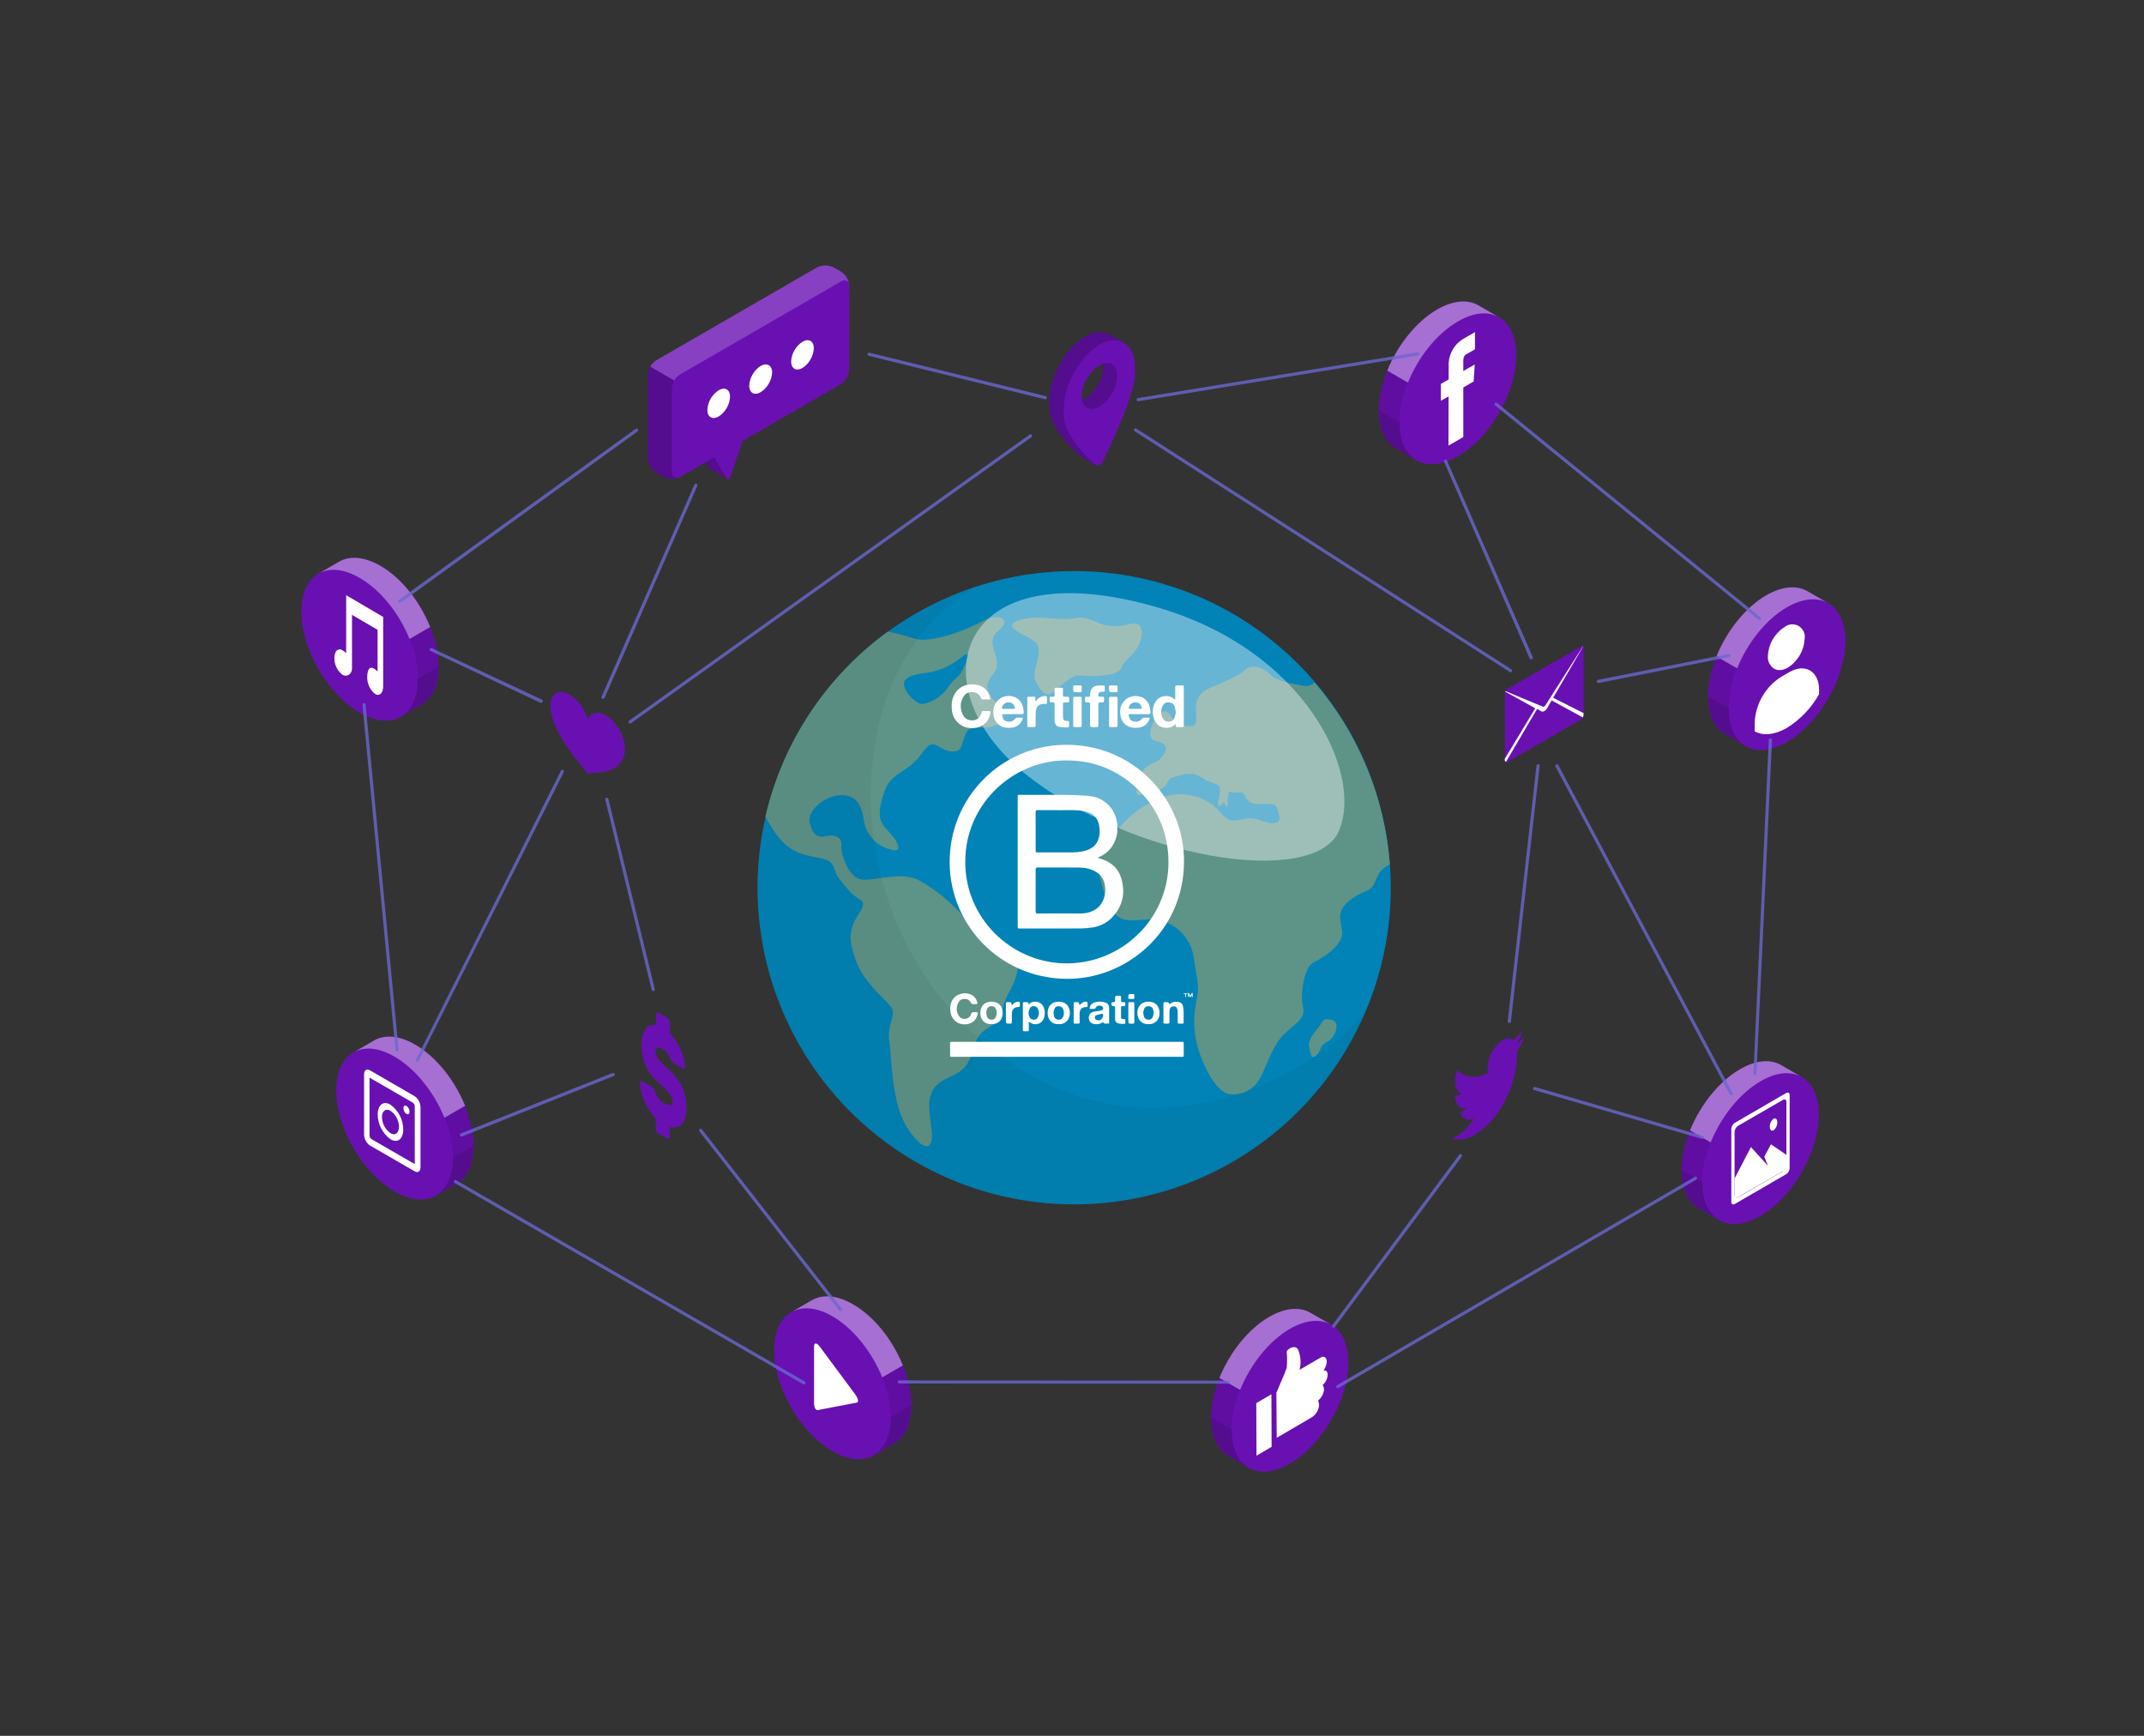 <svg width="420" height="340" viewBox="0 0 420 340" fill="none" xmlns="http://www.w3.org/2000/svg">
<rect x="0" y="0" width="420" height="340" fill="#333333" stroke="none"/>
<path d="M268.002 150.837C273.158 163.719 273.845 177.959 269.953 191.277C266.061 204.596 257.815 216.225 246.534 224.305C235.253 232.385 221.589 236.448 207.726 235.845C193.863 235.243 180.603 230.009 170.066 220.981C159.529 211.953 152.323 199.652 149.602 186.045C146.88 172.439 148.8 158.313 155.055 145.926C161.309 133.54 171.536 123.608 184.1 117.72C196.665 111.832 210.841 110.327 224.362 113.446C234.113 115.694 243.176 120.269 250.775 126.781C258.375 133.292 264.285 141.545 268.002 150.837Z" fill="#0183B7"/>
<path d="M202.992 120.956C200.155 121.006 196.517 122.007 199.154 123.618C201.791 125.228 203.468 125.387 203.493 127.473C203.518 129.559 202.15 131.762 202.817 133.247C203.485 134.732 204.595 136.459 205.679 135.959C206.764 135.458 209.71 132.162 211.395 132.312C213.081 132.463 218.821 132.721 219.656 130.844C220.49 128.966 221.325 129.092 222.71 127.005C224.095 124.919 224.012 122.141 222.334 122.124C220.657 122.107 220.432 122.833 217.628 122.625C214.825 122.416 213.523 120.572 210.794 121.056C208.066 121.54 205.087 120.923 202.992 120.956Z" fill="#5D9487"/>
<path d="M192.453 121.699C189.241 123.418 182.44 126.013 179.328 125.136C177.768 124.694 175.915 124.077 173.938 123.71C161.845 132.506 153.328 145.366 149.948 159.932C150.696 161.49 151.638 162.948 152.752 164.271C155.205 167.15 157.758 167.517 160.854 168.117C163.95 168.718 162.99 170.47 164.517 172.29C166.044 174.109 166.703 175.193 168.447 176.178C170.191 177.163 167.83 179.007 167.145 181.018C166.461 183.029 166.261 184.155 167.696 188.227C169.131 192.299 173.287 195.62 174.522 197.197C175.757 198.774 173.687 200.61 174.196 203.872C174.705 207.135 174.563 215.963 177.734 220.895C180.905 225.826 182.807 225.259 182.549 221.929C182.29 218.6 181.222 215.454 183.141 212.951C185.06 210.448 188.982 211.115 190.301 206.543C191.619 201.97 192.478 202.195 194.598 200.643C196.717 199.091 195.766 197.756 197.735 194.226C199.705 190.697 200.28 187.368 197.368 185.882C194.456 184.397 192.537 184.581 190.034 181.143C187.341 177.569 183.93 174.599 180.021 172.423C176.416 170.47 170.692 172.857 168.405 172.189C166.119 171.522 164.667 167.183 164.817 165.514C164.968 163.845 163.265 163.395 161.622 163.803C159.978 164.212 159.06 163.169 158.609 160.966C158.159 158.764 161.58 155.96 164.358 155.776C167.137 155.593 168.622 156.853 169.173 160.432C169.344 161.88 169.965 163.238 170.949 164.314C171.932 165.391 173.229 166.131 174.655 166.432C177.217 167.074 175.615 164.413 173.821 162.594C172.027 160.775 171.877 159.114 173.245 155.084C174.613 151.054 177.985 151.371 180.496 147.682C183.008 143.994 183.492 146.765 186.028 147.132C188.565 147.499 188.19 146.13 189.124 143.794C190.059 141.458 193.296 143.477 195.933 141.6C198.57 139.722 193.054 136.793 193.43 134.257C193.805 131.72 196.317 131.812 194.915 128.007C193.513 124.202 195.449 124.06 196.45 122.641C197.452 121.223 195.674 119.98 192.453 121.699ZM188.699 130.977C187.864 132.855 187.146 132.496 185.77 134.549C184.641 136.267 182.876 137.468 180.863 137.886C179.478 138.053 177.2 135.592 177.083 134.065C176.967 132.538 179.161 132.087 181.648 131.77C184.189 131.366 186.569 130.265 188.523 128.591C190.309 127.222 189.541 129.108 188.699 130.977Z" fill="#5D9487"/>
<path d="M272.249 169.169V169.344C271.697 169.562 271.194 169.891 270.772 170.31C270.35 170.729 270.018 171.229 269.796 171.78C268.386 175.243 268.127 173.725 264.79 176.078C261.452 178.431 262.745 180.25 262.921 182.628C263.096 185.006 259.266 187.634 257.372 188.469C255.478 189.303 254.635 194.677 255.261 197.289C255.886 199.9 252.757 200.96 250.838 203.338C248.919 205.716 247.834 209.705 246.583 211.616C245.982 212.574 245.115 213.338 244.089 213.813C243.062 214.289 241.92 214.456 240.8 214.294C238.53 213.91 236.428 210.122 235.209 206.901C233.931 203.594 233.607 199.995 234.275 196.513C234.984 192.975 234.734 193.417 233.891 187.893C233.701 186.05 232.935 184.315 231.703 182.932C230.47 181.549 228.833 180.59 227.024 180.191C224.888 179.657 221.358 180.901 219.456 179.791C217.553 178.681 216.744 177.071 215.5 171.872C214.257 166.674 216.835 165.489 218.838 162.694C221.248 159.524 224.575 157.173 228.367 155.96C229.728 155.576 231.152 155.471 232.555 155.652C233.957 155.833 235.309 156.295 236.528 157.011C238.706 158.096 239.732 160.532 241.284 160.699C242.836 160.866 244.163 160.057 245.715 160.357C247.267 160.658 248.31 161.417 249.82 161.192C251.33 160.966 250.371 159.197 250.154 158.238C249.937 157.278 248.568 157.52 246.749 157.504C244.93 157.487 244.48 156.995 243.837 155.785C243.195 154.575 242.168 155.643 241.276 155.15C240.383 154.658 240.566 156.878 240.491 157.737C240.416 158.597 239.749 157.078 239.749 157.078C239.749 157.078 238.998 158.255 238.672 157.712C238.347 157.17 239.098 155.876 238.989 154.541C238.881 153.206 236.962 153.523 235.76 152.497C235.128 152.01 234.38 151.696 233.59 151.587C232.8 151.477 231.995 151.575 231.254 151.871C229.585 152.414 229.318 152.021 228.592 153.465C227.867 154.908 224.304 155.885 223.177 155.693C222.051 155.501 222.843 153.19 223.811 151.187C224.779 149.184 226.773 149.835 227.983 147.791C229.193 145.747 227.524 145.455 226.381 145.129C225.238 144.804 224.879 143.702 226.073 141.099C227.266 138.495 228.851 139.213 229.51 140.415C229.899 141.013 230.44 141.497 231.078 141.817C231.716 142.137 232.428 142.281 233.14 142.234C234.667 142.234 234.308 141.174 234.275 138.896C234.241 136.618 235.268 135.475 237.295 134.624C239.323 133.773 242.711 132.396 243.971 131.178C245.231 129.959 247.567 130.76 248.777 132.07C249.987 133.38 252.682 133.864 255.511 134.34C255.873 134.395 256.243 134.365 256.591 134.25C256.939 134.136 257.255 133.941 257.513 133.681C266.075 143.642 271.237 156.073 272.249 169.169Z" fill="#5D9487"/>
<path d="M260.643 199.692C259.132 199.433 259.266 199.934 258.381 201.119C257.497 202.304 256.204 203.622 256.437 204.89C256.671 206.159 256.788 207.652 257.831 206.743C258.874 205.833 258.515 204.732 260 204.064C261.485 203.397 262.904 200.076 260.643 199.692Z" fill="#5D9487"/>
<g style="mix-blend-mode:soft-light" opacity="0.4">
<path d="M226.573 118.92C187.08 107.514 179.704 134.441 200.639 151.404C221.575 168.368 257.447 173.934 262.278 162.778C267.109 151.621 255.937 127.39 226.573 118.92Z" fill="white"/>
</g>
<g style="mix-blend-mode:multiply" opacity="0.05">
<path d="M193.605 204.99C162.907 179.807 163.866 130.91 190.768 115.106C189.633 115.49 188.498 115.891 187.372 116.341C177.884 120.139 169.481 126.222 162.912 134.051C156.342 141.879 151.809 151.21 149.716 161.213C147.622 171.216 148.034 181.582 150.913 191.387C153.792 201.193 159.05 210.135 166.22 217.419C173.389 224.702 182.247 230.101 192.006 233.134C201.765 236.168 212.123 236.743 222.158 234.808C232.193 232.872 241.594 228.487 249.525 222.042C257.456 215.597 263.672 207.291 267.618 197.864C258.949 209.855 224.278 230.123 193.605 204.99Z" fill="black"/>
</g>
<path d="M354.089 115.808C352.02 114.607 349.158 114.782 346.004 116.601C339.696 120.247 334.581 129.117 334.581 136.393C334.581 140.048 335.866 142.618 337.918 143.803L341.94 146.139C344.01 147.332 346.863 147.166 350.017 145.305C356.334 141.667 361.449 132.789 361.449 125.512C361.449 121.874 360.172 119.313 358.111 118.119" fill="#6910B2"/>
<path d="M350.051 118.945C343.743 122.592 338.628 131.462 338.628 138.746C338.628 146.031 343.743 148.984 350.051 145.338C356.359 141.692 361.491 132.822 361.482 125.546C361.474 118.269 356.359 115.307 350.051 118.945Z" fill="#6910B2"/>
<path d="M356.359 135.116V135.951C354.848 138.651 352.678 140.925 350.05 142.559C347.597 143.978 345.369 144.128 343.742 143.227V141.508C343.828 139.721 344.339 137.98 345.233 136.43C346.127 134.88 347.378 133.565 348.882 132.596L350.551 131.637C352.028 130.802 353.455 130.677 354.573 131.328C355.691 131.979 356.359 133.364 356.359 135.116Z" fill="#6910B2"/>
<path opacity="0.4" d="M354.089 115.808L358.136 118.153C356.067 116.951 353.213 117.126 350.051 118.945C345.92 121.34 342.299 125.963 340.296 130.919L336.241 128.566C338.252 123.61 341.874 118.987 346.004 116.601C349.158 114.782 352.02 114.607 354.089 115.808Z" fill="white"/>
<path opacity="0.2" d="M341.823 146.047L337.952 143.802C335.866 142.617 334.614 140.047 334.614 136.393L338.661 138.746C338.628 142.292 339.838 144.82 341.823 146.047Z" fill="black"/>
<path opacity="0.1" d="M336.241 128.566L340.297 130.919C339.248 133.398 338.681 136.054 338.628 138.746L334.581 136.393C334.636 133.702 335.199 131.047 336.241 128.566Z" fill="black"/>
<path d="M348.616 131.253C348.23 131.256 347.85 131.158 347.514 130.969C347.109 130.698 346.783 130.322 346.573 129.881C346.363 129.441 346.276 128.952 346.321 128.466C346.375 127.331 346.701 126.226 347.27 125.244C347.839 124.261 348.635 123.429 349.592 122.817C349.975 122.51 350.443 122.326 350.932 122.289C351.422 122.252 351.912 122.364 352.337 122.611C352.762 122.857 353.102 123.226 353.314 123.669C353.525 124.113 353.598 124.609 353.522 125.095C353.469 126.229 353.146 127.333 352.578 128.316C352.01 129.299 351.215 130.131 350.259 130.744C349.765 131.054 349.199 131.23 348.616 131.253Z" fill="white"/>
<path d="M354.565 131.328C353.447 130.677 352.062 130.794 350.543 131.637L348.875 132.597C347.37 133.566 346.119 134.88 345.225 136.43C344.331 137.98 343.82 139.721 343.735 141.508V143.244C345.362 144.145 347.59 143.995 350.043 142.576C352.67 140.942 354.841 138.668 356.351 135.968V135.133C356.359 133.364 355.692 131.987 354.565 131.328Z" fill="white"/>
<path d="M295.429 214.308C296.616 211.666 297.222 208.801 297.207 205.905C297.786 205.005 298.272 204.049 298.659 203.051C298.161 203.636 297.602 204.165 296.99 204.628C297.61 203.764 298.045 202.781 298.266 201.741C297.735 202.486 297.113 203.161 296.414 203.752C296.108 203.525 295.736 203.402 295.354 203.402C294.973 203.402 294.601 203.525 294.295 203.752C293.292 204.469 292.5 205.442 292.001 206.569C291.502 207.696 291.314 208.936 291.458 210.161C289.038 211.395 286.893 211.087 285.458 209.568C284.69 211.754 285.058 213.824 286.359 214.232C285.96 214.462 285.498 214.559 285.041 214.508C285.041 216.319 285.975 217.445 287.369 217.011C286.998 217.381 286.551 217.666 286.059 217.846C286.103 218.138 286.222 218.415 286.405 218.648C286.587 218.882 286.827 219.064 287.101 219.177C287.374 219.29 287.673 219.331 287.967 219.295C288.261 219.259 288.541 219.148 288.779 218.972C287.785 220.74 286.282 222.168 284.465 223.069C285.227 223.235 286.015 223.247 286.782 223.103C287.548 222.96 288.279 222.665 288.929 222.235C291.808 220.566 294.019 217.57 295.429 214.316" fill="#6910B2"/>
<path d="M73.273 203.802C75.343 202.609 78.196 202.776 81.359 204.636C87.667 208.283 92.782 217.153 92.782 224.437C92.782 228.092 91.489 230.654 89.444 231.838L85.414 234.175C83.353 235.368 80.491 235.201 77.337 233.382C71.029 229.736 65.914 220.866 65.914 213.581C65.914 209.943 67.19 207.382 69.251 206.188" fill="#6910B2"/>
<path d="M77.304 206.948C83.612 210.594 88.735 219.464 88.735 226.74C88.735 234.016 83.612 236.978 77.304 233.34C70.995 229.702 65.872 220.824 65.88 213.539C65.889 206.255 71.004 203.326 77.304 206.948Z" fill="#6910B2"/>
<path d="M76.494 216.377C75.092 215.542 73.991 216.427 73.991 218.296C74.001 219.243 74.233 220.175 74.668 221.017C75.102 221.859 75.728 222.587 76.494 223.144C77.896 223.978 78.998 223.094 78.998 221.225C78.987 220.277 78.755 219.346 78.321 218.504C77.886 217.662 77.261 216.934 76.494 216.377ZM76.494 221.959C75.988 221.601 75.573 221.129 75.283 220.581C74.993 220.033 74.836 219.425 74.825 218.805C74.825 217.595 75.56 217.036 76.494 217.562C76.999 217.919 77.413 218.39 77.703 218.936C77.993 219.482 78.15 220.089 78.163 220.707C78.146 221.926 77.404 222.518 76.494 221.959Z" fill="white"/>
<path d="M80.224 217.745C80.224 218.188 79.957 218.388 79.632 218.196C79.449 218.068 79.299 217.898 79.195 217.701C79.09 217.504 79.034 217.284 79.031 217.061C79.031 216.627 79.298 216.427 79.632 216.619C79.812 216.747 79.959 216.916 80.062 217.111C80.165 217.307 80.221 217.524 80.224 217.745Z" fill="white"/>
<path d="M81.25 214.725L72.447 209.635C71.822 209.276 71.321 209.635 71.321 210.469V222.209C71.327 222.63 71.432 223.044 71.628 223.416C71.823 223.789 72.104 224.11 72.447 224.354L75.601 226.181L78.222 227.692L81.25 229.435C81.868 229.794 82.377 229.435 82.377 228.601V216.869C82.37 216.448 82.265 216.035 82.069 215.663C81.873 215.29 81.593 214.969 81.25 214.725ZM81.25 228.017L72.839 223.161C72.703 223.08 72.59 222.965 72.511 222.828C72.432 222.69 72.39 222.535 72.389 222.376V211.078L80.8 215.935C80.938 216.013 81.053 216.128 81.132 216.265C81.211 216.403 81.252 216.56 81.25 216.719V228.017Z" fill="white"/>
<path opacity="0.4" d="M73.273 203.802L69.226 206.147C71.296 204.954 74.149 205.12 77.303 206.981C81.434 209.368 85.055 213.99 87.066 218.947L91.113 216.594C89.111 211.646 85.489 207.015 81.359 204.628C78.196 202.776 75.326 202.609 73.273 203.802Z" fill="white"/>
<path opacity="0.2" d="M85.539 234.05L89.411 231.797C91.489 230.612 92.749 228.05 92.749 224.396L88.702 226.74C88.727 230.295 87.508 232.815 85.539 234.05Z" fill="black"/>
<path opacity="0.1" d="M91.113 216.56L87.066 218.913C88.115 221.392 88.681 224.049 88.735 226.74L92.782 224.395C92.729 221.701 92.162 219.042 91.113 216.56Z" fill="black"/>
<path d="M289.597 59.801C287.536 58.6 284.674 58.775 281.52 60.594C275.203 64.24 270.088 73.11 270.088 80.386C270.088 84.049 271.382 86.611 273.426 87.796L277.456 90.132C279.526 91.326 282.379 91.159 285.534 89.34C291.842 85.693 296.965 76.823 296.965 69.539C296.965 65.901 295.68 63.339 293.627 62.146" fill="#6910B2"/>
<path d="M285.6 62.972C279.292 66.618 274.177 75.488 274.177 82.764C274.177 90.04 279.259 93.002 285.6 89.364C291.942 85.726 297.032 76.848 297.032 69.564C297.032 62.279 291.875 59.325 285.6 62.972Z" fill="#6910B2"/>
<path opacity="0.4" d="M289.597 59.801L293.652 62.146C291.583 60.953 288.721 61.119 285.567 62.98C281.436 65.367 277.815 69.989 275.804 74.946L271.757 72.593C273.768 67.645 277.381 63.014 281.52 60.627C284.674 58.8 287.536 58.624 289.597 59.801Z" fill="white"/>
<path opacity="0.2" d="M277.339 90.074L273.459 87.821C271.382 86.636 270.122 84.074 270.122 80.419L274.177 82.764C274.143 86.319 275.362 88.839 277.339 90.074Z" fill="black"/>
<path opacity="0.1" d="M271.757 72.585L275.804 74.938C274.759 77.418 274.193 80.074 274.135 82.764L270.08 80.42C270.136 77.725 270.705 75.066 271.757 72.585Z" fill="black"/>
<path d="M283.748 87.279L286.652 85.61V75.889L288.679 74.721L288.896 71.383L286.652 72.676V70.791C286.652 70.023 286.768 69.656 287.327 69.339L288.938 68.429V65.05L286.927 66.218C285.933 66.743 285.109 67.541 284.553 68.518C283.998 69.495 283.733 70.611 283.789 71.734V74.32L282.262 75.196V78.484L283.773 77.65L283.748 87.279Z" fill="white"/>
<path d="M256.721 257.138C254.66 255.937 251.798 256.112 248.643 257.931C242.327 261.577 237.212 270.447 237.212 277.723C237.212 281.386 238.505 283.948 240.55 285.133L244.58 287.469C246.649 288.663 249.503 288.496 252.657 286.635C258.965 282.997 264.089 274.119 264.089 266.842C264.089 263.204 262.804 260.643 260.751 259.45" fill="#6910B2"/>
<path d="M252.691 260.284C246.383 263.922 241.268 272.8 241.268 280.077C241.268 287.353 246.383 290.315 252.691 286.669C258.999 283.022 264.122 274.152 264.122 266.876C264.122 259.6 258.999 256.638 252.691 260.284Z" fill="#6910B2"/>
<path opacity="0.4" d="M256.721 257.138L260.776 259.483C258.707 258.29 255.845 258.457 252.691 260.276C248.56 262.67 244.939 267.293 242.928 272.25L238.873 269.896C240.884 264.94 244.497 260.317 248.635 257.931C251.798 256.112 254.66 255.937 256.721 257.138Z" fill="white"/>
<path opacity="0.2" d="M244.463 287.378L240.583 285.1C238.505 283.915 237.245 281.353 237.245 277.69L241.301 280.043C241.267 283.631 242.486 286.151 244.463 287.378Z" fill="black"/>
<path opacity="0.1" d="M238.873 269.896L242.92 272.25C241.874 274.73 241.308 277.385 241.251 280.076L237.204 277.723C237.258 275.032 237.824 272.376 238.873 269.896Z" fill="black"/>
<path d="M250.037 272.792C250.037 272.792 251.89 268.537 252.065 267.919C252.153 266.864 252.153 265.804 252.065 264.749C252.065 264.34 253.734 263.205 254.293 264.373C254.815 265.62 254.915 267.003 254.576 268.312L258.682 265.917C259.516 265.408 259.908 266.125 259.908 266.684C259.877 267.328 259.647 267.946 259.249 268.453C259.249 268.453 260.084 268.203 260.084 269.288C260.061 269.672 259.961 270.048 259.79 270.394C259.62 270.739 259.382 271.047 259.091 271.299C259.091 271.299 259.358 271.507 259.366 272.275C259.25 273.078 258.84 273.81 258.214 274.328C258.339 274.635 258.402 274.964 258.398 275.296C258.346 275.778 258.184 276.243 257.923 276.652C257.663 277.062 257.311 277.406 256.896 277.657L250.104 281.621L250.037 272.792Z" fill="white"/>
<path d="M246.141 285.125L249.103 283.397L249.061 273.109L246.099 274.828L246.141 285.125Z" fill="white"/>
<path d="M115.111 151.518L116.997 151.367C119.5 151.167 122.445 150.191 122.445 146.636C122.374 145.327 121.995 144.054 121.34 142.919C120.685 141.784 119.771 140.819 118.674 140.103C117.047 139.168 115.661 139.552 115.127 140.937C114.599 138.923 113.338 137.179 111.589 136.047C109.503 134.846 107.818 135.822 107.818 138.225C107.818 141.713 110.763 146.119 113.233 149.206L115.111 151.518Z" fill="#6910B2"/>
<path d="M159.035 254.677C161.105 253.484 163.958 253.651 167.121 255.511C173.429 259.158 178.544 268.028 178.544 275.304C178.544 278.959 177.251 281.52 175.206 282.714L171.176 285.05C169.115 286.243 166.253 286.068 163.099 284.215C156.791 280.569 151.676 271.699 151.676 264.423C151.676 260.777 152.952 258.223 155.013 257.03" fill="#6910B2"/>
<path d="M163.066 257.822C169.382 261.469 174.497 270.339 174.497 277.615C174.497 284.891 169.374 287.862 163.066 284.215C156.757 280.569 151.634 271.699 151.642 264.423C151.651 257.147 156.766 254.226 163.066 257.822Z" fill="#6910B2"/>
<path opacity="0.4" d="M159.035 254.676L154.988 257.03C157.057 255.828 159.911 256.003 163.065 257.822C167.196 260.209 170.817 264.84 172.828 269.788L176.875 267.443C174.872 262.487 171.284 257.864 167.112 255.478C163.958 253.65 161.104 253.483 159.035 254.676Z" fill="white"/>
<path opacity="0.2" d="M171.284 284.924L175.156 282.68C177.234 281.486 178.494 278.925 178.494 275.27L174.497 277.59C174.489 281.169 173.27 283.698 171.284 284.924Z" fill="black"/>
<path opacity="0.1" d="M176.875 267.443L172.828 269.788C173.877 272.267 174.443 274.923 174.497 277.614L178.544 275.261C178.489 272.573 177.923 269.92 176.875 267.443Z" fill="black"/>
<path d="M159.469 263.763V274.836C159.469 275.671 159.794 276.271 160.203 276.196L167.872 274.719C168.272 274.636 168.105 273.885 167.479 273.05L160.595 263.772C159.97 262.946 159.469 262.937 159.469 263.763Z" fill="white"/>
<path d="M66.431 110.017C68.5 108.815 71.354 108.991 74.516 110.81C80.825 114.456 85.94 123.326 85.94 130.602C85.94 134.265 84.655 136.827 82.602 138.012L78.58 140.348C76.511 141.541 73.657 141.375 70.495 139.514C64.186 135.876 59.071 126.998 59.071 119.721C59.071 116.083 60.348 113.522 62.409 112.328" fill="#6910B2"/>
<path d="M70.469 113.204C76.778 116.851 81.893 125.721 81.893 132.997C81.893 140.273 76.778 143.235 70.461 139.589C64.144 135.942 59.029 127.072 59.038 119.796C59.046 112.52 64.161 109.516 70.469 113.204Z" fill="#6910B2"/>
<path opacity="0.4" d="M66.431 110.017L62.384 112.37C64.454 111.176 67.307 111.343 70.462 113.204C74.634 115.591 78.222 120.213 80.224 125.17L84.271 122.817C82.269 117.818 78.664 113.204 74.492 110.809C71.354 109.032 68.501 108.815 66.431 110.017Z" fill="white"/>
<path opacity="0.2" d="M78.663 140.256L82.535 138.012C84.621 136.827 85.873 134.265 85.873 130.602L81.826 132.955C81.892 136.51 80.674 139.071 78.663 140.256Z" fill="black"/>
<path opacity="0.1" d="M84.271 122.775L80.224 125.128C81.272 127.607 81.838 130.264 81.893 132.955L85.94 130.602C85.885 127.911 85.319 125.254 84.271 122.775Z" fill="black"/>
<path d="M67.816 116.584V127.932C67.59 127.711 67.338 127.517 67.065 127.356C66.231 126.856 65.505 127.532 65.505 128.858C65.493 129.491 65.627 130.118 65.898 130.689C66.169 131.261 66.568 131.763 67.065 132.154C67.899 132.655 68.959 132.154 68.959 130.836V120.431L73.966 123.368V131.512C73.737 131.293 73.486 131.1 73.215 130.936C72.38 130.435 71.938 131.261 71.938 132.605C71.921 133.244 72.053 133.879 72.324 134.458C72.594 135.038 72.997 135.546 73.498 135.943C74.333 136.443 75.059 135.767 75.059 134.441V120.84L67.816 116.584Z" fill="white"/>
<path d="M348.907 208.616C346.838 207.423 343.976 207.59 340.822 209.451C334.513 213.097 329.398 221.967 329.398 229.243C329.398 232.898 330.683 235.46 332.736 236.653L336.758 238.989C338.827 240.183 341.681 240.007 344.835 238.155C351.152 234.509 356.267 225.639 356.267 218.362C356.267 214.716 354.99 212.163 352.929 210.969" fill="#6910B2"/>
<path d="M344.843 211.762C338.535 215.409 333.42 224.278 333.42 231.555C333.42 238.831 338.535 241.801 344.843 238.155C351.152 234.509 356.283 225.639 356.275 218.362C356.267 211.086 351.177 208.124 344.843 211.762Z" fill="#6910B2"/>
<path opacity="0.4" d="M348.908 208.616L352.955 210.969C350.885 209.768 348.032 209.943 344.869 211.804C340.739 214.19 337.117 218.821 335.115 223.769L331.06 221.425C333.071 216.468 336.692 211.846 340.822 209.459C344.01 207.59 346.838 207.423 348.908 208.616Z" fill="white"/>
<path opacity="0.2" d="M336.641 238.865L332.77 236.62C330.684 235.427 329.432 232.865 329.432 229.21L333.479 231.564C333.445 235.11 334.664 237.638 336.641 238.865Z" fill="black"/>
<path opacity="0.1" d="M331.059 221.383L335.114 223.728C334.066 226.207 333.5 228.864 333.446 231.555L329.399 229.193C329.456 226.509 330.019 223.859 331.059 221.383Z" fill="black"/>
<path d="M339.161 221.083V235.435C339.161 235.869 339.462 236.044 339.837 235.827L349.908 229.986C350.105 229.858 350.268 229.686 350.386 229.483C350.503 229.28 350.571 229.052 350.584 228.818V214.483C350.584 214.057 350.284 213.882 349.908 214.09L339.837 219.931C339.641 220.056 339.478 220.226 339.361 220.426C339.243 220.626 339.175 220.851 339.161 221.083ZM349.274 229.427L340.471 234.517C340.096 234.726 339.795 234.517 339.795 234.125V221.684C339.808 221.449 339.875 221.221 339.993 221.018C340.11 220.815 340.274 220.643 340.471 220.515L349.274 215.434C349.65 215.217 349.95 215.392 349.95 215.818V228.225C349.939 228.46 349.872 228.689 349.754 228.892C349.637 229.095 349.472 229.267 349.274 229.394V229.427Z" fill="white"/>
<path d="M339.795 234.867V230.829L343 224.679L346.329 228.334L345.611 226.565L346.93 224.137L349.95 226.206V229.01L339.795 234.867Z" fill="white"/>
<path d="M347.43 219.13C347.831 218.896 348.165 219.213 348.165 219.839C348.169 220.137 348.104 220.431 347.977 220.7C347.85 220.969 347.663 221.206 347.43 221.391C347.021 221.625 346.696 221.308 346.696 220.682C346.69 220.384 346.752 220.089 346.88 219.819C347.007 219.55 347.196 219.314 347.43 219.13Z" fill="white"/>
<path d="M142.48 93.787L140.219 89.54L142.079 84.299V81.087L136.514 84.299V87.504L138.908 91.676C138.947 91.74 139.006 91.79 139.075 91.818L142.48 93.787Z" fill="#6910B2"/>
<path opacity="0.2" d="M142.48 93.787L140.219 89.54L142.079 84.299V81.087L136.514 84.299V87.504L138.908 91.676C138.947 91.74 139.006 91.79 139.075 91.818L142.48 93.787Z" fill="black"/>
<path d="M166.394 56.072C166.361 55.493 166.193 54.931 165.903 54.43C165.613 53.928 165.21 53.502 164.726 53.184L163.366 52.4C162.849 52.137 162.277 52 161.697 52C161.117 52 160.545 52.137 160.028 52.4L128.579 70.574C128.092 70.889 127.687 71.315 127.397 71.817C127.107 72.319 126.94 72.882 126.91 73.461V89.724C126.94 90.304 127.106 90.869 127.396 91.372C127.686 91.875 128.092 92.303 128.579 92.619L129.939 93.404C130.456 93.664 131.028 93.8 131.607 93.8C132.187 93.8 132.759 93.664 133.276 93.404L139.952 89.532L142.338 93.704C142.371 93.765 142.42 93.814 142.481 93.847C142.541 93.88 142.61 93.894 142.679 93.887C142.747 93.881 142.812 93.855 142.866 93.812C142.92 93.769 142.96 93.711 142.981 93.646L145.484 86.361L164.676 75.272C165.16 74.954 165.563 74.528 165.853 74.026C166.143 73.525 166.311 72.963 166.344 72.385L166.394 56.072Z" fill="#6910B2"/>
<path opacity="0.2" d="M126.91 89.724C126.94 90.304 127.107 90.868 127.397 91.372C127.687 91.875 128.092 92.302 128.579 92.619L129.939 93.403C130.409 93.638 130.923 93.77 131.448 93.793C131.972 93.816 132.496 93.729 132.984 93.537C132.2 93.829 131.599 93.387 131.599 92.436V76.173C131.616 75.583 131.786 75.008 132.092 74.504L127.402 71.792C127.093 72.295 126.924 72.871 126.91 73.461V89.724Z" fill="black"/>
<path opacity="0.2" d="M166.336 55.629C166.144 54.92 165.502 54.695 164.726 55.137L133.268 73.319C132.767 73.609 132.353 74.026 132.066 74.529L127.377 71.817C127.659 71.31 128.063 70.883 128.553 70.574L160.003 52.4C160.521 52.141 161.092 52.006 161.672 52.006C162.251 52.006 162.822 52.141 163.34 52.4L164.701 53.184C165.127 53.457 165.493 53.815 165.774 54.235C166.056 54.656 166.247 55.131 166.336 55.629Z" fill="white"/>
<path d="M140.795 76.431C140.146 76.852 139.606 77.421 139.218 78.091C138.831 78.761 138.608 79.513 138.567 80.286C138.567 81.705 139.56 82.28 140.795 81.571C141.441 81.148 141.979 80.578 142.365 79.909C142.75 79.239 142.973 78.488 143.014 77.716C143.014 76.298 142.021 75.722 140.795 76.431Z" fill="white"/>
<path d="M148.997 71.683C148.349 72.106 147.81 72.675 147.423 73.345C147.036 74.014 146.812 74.766 146.769 75.538C146.769 76.957 147.77 77.532 148.997 76.823C149.651 76.404 150.196 75.836 150.589 75.166C150.982 74.496 151.212 73.743 151.258 72.968C151.258 71.549 150.224 70.974 148.997 71.683Z" fill="white"/>
<path d="M157.208 66.936C156.559 67.357 156.019 67.926 155.631 68.596C155.244 69.266 155.021 70.018 154.98 70.79C154.98 72.209 155.973 72.785 157.208 72.076C157.854 71.652 158.392 71.083 158.778 70.413C159.163 69.743 159.386 68.992 159.427 68.221C159.427 66.802 158.434 66.226 157.208 66.936Z" fill="white"/>
<path d="M295.296 149.264L309.74 140.92C309.89 140.808 310.013 140.664 310.098 140.497C310.184 140.331 310.23 140.147 310.233 139.96V126.976C310.233 126.609 310.016 126.442 309.74 126.601L295.296 134.945C295.144 135.053 295.02 135.196 294.933 135.361C294.846 135.526 294.799 135.71 294.796 135.896V148.897C294.779 149.255 295.021 149.422 295.296 149.264Z" fill="#6910B2"/>
<path d="M294.779 148.888V148.629L300.753 138.733L294.862 135.471C294.871 135.433 294.885 135.396 294.904 135.362L302.247 138.425C302.397 138.491 302.597 138.374 302.756 138.124L310.09 126.609C310.104 126.606 310.118 126.606 310.132 126.609L304.249 136.672L310.216 139.676V139.926C310.212 140.133 310.161 140.336 310.065 140.519L303.949 137.181L303.115 138.667C302.764 139.251 302.28 139.501 301.955 139.334L301.12 138.85L295.012 149.23C294.949 149.196 294.895 149.147 294.855 149.087C294.814 149.028 294.788 148.96 294.779 148.888Z" fill="white"/>
<path d="M131.232 202.383C131.684 202.847 132.086 203.356 132.434 203.902C132.786 204.459 133.096 205.042 133.36 205.646C133.606 206.213 133.807 206.799 133.961 207.398C134.098 207.905 134.179 208.426 134.203 208.95C134.213 209.075 134.177 209.2 134.103 209.301C134.08 209.336 134.045 209.361 134.004 209.37C133.964 209.38 133.921 209.373 133.886 209.351L131.958 208.233C131.825 208.16 131.711 208.057 131.624 207.932C131.525 207.787 131.439 207.633 131.366 207.473L131.224 207.131C131.15 206.943 131.061 206.762 130.957 206.589C130.826 206.378 130.675 206.179 130.506 205.996C130.322 205.79 130.105 205.615 129.864 205.479C129.691 205.378 129.51 205.294 129.321 205.229C129.175 205.173 129.017 205.156 128.862 205.179C128.795 205.188 128.731 205.212 128.675 205.25C128.619 205.287 128.571 205.337 128.537 205.396C128.441 205.574 128.397 205.777 128.412 205.98C128.411 206.231 128.46 206.481 128.554 206.714C128.674 206.989 128.835 207.245 129.029 207.473C129.284 207.805 129.563 208.117 129.864 208.408C130.231 208.758 130.698 209.192 131.224 209.693C131.734 210.172 132.205 210.691 132.634 211.245C133.034 211.76 133.373 212.32 133.644 212.914C133.921 213.527 134.126 214.171 134.253 214.833C134.392 215.576 134.459 216.33 134.453 217.086C134.463 217.722 134.384 218.357 134.219 218.972C134.092 219.43 133.864 219.855 133.552 220.215C133.279 220.516 132.916 220.721 132.517 220.799C132.075 220.877 131.62 220.849 131.19 220.716V222.576C131.201 222.727 131.16 222.877 131.074 223.002C131.059 223.025 131.04 223.045 131.018 223.06C130.995 223.076 130.97 223.086 130.943 223.091C130.916 223.096 130.889 223.095 130.862 223.088C130.836 223.081 130.811 223.069 130.79 223.052L128.862 221.934C128.731 221.844 128.632 221.716 128.579 221.567C128.503 221.387 128.464 221.194 128.462 220.999V219.055C127.995 218.588 127.58 218.07 127.227 217.511C126.855 216.943 126.528 216.346 126.251 215.726C125.988 215.131 125.778 214.514 125.625 213.882C125.486 213.31 125.408 212.726 125.391 212.138C125.383 212.014 125.415 211.891 125.483 211.787C125.507 211.754 125.542 211.73 125.582 211.721C125.622 211.711 125.664 211.717 125.7 211.737L127.636 212.855C127.76 212.927 127.87 213.02 127.961 213.131C128.048 213.264 128.126 213.404 128.195 213.548C128.195 213.64 128.295 213.781 128.37 213.99C128.46 214.22 128.566 214.443 128.687 214.658C128.829 214.913 128.997 215.154 129.188 215.375C129.396 215.624 129.648 215.833 129.93 215.993C130.323 216.25 130.773 216.405 131.241 216.443C131.591 216.443 131.766 216.185 131.766 215.659C131.763 215.392 131.697 215.129 131.574 214.891C131.411 214.594 131.218 214.315 130.999 214.057C130.74 213.765 130.414 213.431 130.014 213.056C129.613 212.68 129.18 212.221 128.604 211.72C127.64 210.823 126.883 209.727 126.384 208.508C125.897 207.23 125.659 205.87 125.683 204.503C125.677 203.941 125.742 203.38 125.875 202.834C125.985 202.389 126.174 201.968 126.434 201.591C126.653 201.27 126.96 201.021 127.319 200.873C127.694 200.72 128.104 200.674 128.504 200.739V198.804C128.493 198.65 128.534 198.497 128.62 198.37C128.652 198.326 128.699 198.297 128.752 198.288C128.805 198.279 128.859 198.29 128.904 198.32L130.832 199.438C130.963 199.531 131.062 199.662 131.115 199.813C131.191 199.99 131.23 200.18 131.232 200.372V202.383Z" fill="#6910B2"/>
<path d="M220.198 67.153L217.536 65.642C216.276 64.808 214.516 64.808 212.53 65.951C208.666 68.179 205.546 73.837 205.546 78.584V79.661C205.546 84.409 211.929 89.574 211.929 89.574L214.541 91.051C214.541 91.051 212.972 89.265 213.147 88.898C214.816 85.385 219.514 75.472 219.514 71.6V70.516C219.521 69.732 219.42 68.952 219.213 68.196L219.514 68.371L220.198 67.153ZM212.571 78C210.644 79.11 209.075 78.209 209.075 75.981C210.118 75.823 212.73 71.367 212.571 69.931C214.499 68.822 216.059 69.723 216.059 71.951C216 73.169 215.653 74.357 215.047 75.415C214.441 76.474 213.592 77.374 212.571 78.042V78Z" fill="#6910B2"/>
<g opacity="0.2">
<path d="M220.198 67.153L217.536 65.642C216.276 64.808 214.516 64.808 212.53 65.951C208.666 68.179 205.546 73.837 205.546 78.584V79.661C205.546 84.409 211.929 89.574 211.929 89.574L214.541 91.051C214.541 91.051 212.972 89.265 213.147 88.898C214.816 85.385 219.514 75.472 219.514 71.6V70.516C219.521 69.732 219.42 68.952 219.213 68.196L219.514 68.371L220.198 67.153ZM212.571 78C210.644 79.11 209.075 78.209 209.075 75.981C210.118 75.823 212.73 71.367 212.571 69.931C214.499 68.822 216.059 69.723 216.059 71.951C216 73.169 215.653 74.357 215.047 75.415C214.441 76.474 213.592 77.374 212.571 78.042V78Z" fill="black"/>
</g>
<path d="M222.351 72.118C222.351 67.37 219.221 65.325 215.366 67.553C211.511 69.781 208.374 75.439 208.374 80.186V81.271C208.374 84.926 212.546 89.165 214.424 90.925C214.531 91.025 214.661 91.098 214.802 91.139C214.943 91.179 215.091 91.186 215.235 91.16C215.379 91.133 215.515 91.073 215.632 90.985C215.749 90.896 215.844 90.781 215.909 90.65C217.578 87.312 222.351 77.132 222.351 73.202V72.118ZM215.366 79.627C213.431 80.745 211.87 79.844 211.87 77.616C211.935 76.404 212.285 75.224 212.893 74.172C213.5 73.121 214.348 72.228 215.366 71.567C217.294 70.449 218.854 71.35 218.854 73.578C218.794 74.794 218.446 75.978 217.84 77.034C217.234 78.09 216.386 78.987 215.366 79.652V79.627Z" fill="#6910B2"/>
<g opacity="0.8">
<path d="M344.659 121.447C344.585 121.445 344.514 121.419 344.458 121.371L292.883 79.408C292.851 79.383 292.825 79.351 292.805 79.315C292.786 79.279 292.773 79.24 292.769 79.199C292.76 79.117 292.785 79.034 292.837 78.97C292.889 78.906 292.964 78.865 293.046 78.857C293.128 78.848 293.211 78.873 293.275 78.924L344.859 120.896C344.91 120.936 344.947 120.991 344.964 121.054C344.982 121.116 344.98 121.182 344.957 121.243C344.935 121.304 344.894 121.357 344.841 121.393C344.787 121.43 344.723 121.448 344.659 121.447Z" fill="#6A68CF"/>
<path d="M343.782 210.563C343.701 210.557 343.626 210.519 343.571 210.459C343.517 210.398 343.488 210.319 343.49 210.238L346.503 144.919C346.507 144.837 346.543 144.759 346.604 144.703C346.665 144.647 346.745 144.616 346.828 144.619C346.911 144.623 346.988 144.66 347.044 144.72C347.101 144.781 347.131 144.861 347.128 144.944L344.091 210.254C344.091 210.336 344.059 210.415 344.001 210.473C343.943 210.531 343.864 210.563 343.782 210.563Z" fill="#6A68CF"/>
<path d="M339.143 214.568C339.086 214.571 339.029 214.556 338.981 214.526C338.932 214.497 338.892 214.453 338.868 214.401L304.715 150.151C304.679 150.078 304.673 149.993 304.698 149.916C304.723 149.838 304.777 149.773 304.849 149.734C304.921 149.695 305.005 149.687 305.083 149.71C305.161 149.734 305.227 149.787 305.266 149.859L339.41 214.109C339.431 214.145 339.443 214.184 339.448 214.224C339.453 214.265 339.449 214.306 339.437 214.345C339.426 214.384 339.406 214.42 339.38 214.451C339.354 214.483 339.321 214.508 339.285 214.527C339.242 214.552 339.193 214.566 339.143 214.568Z" fill="#6A68CF"/>
<path d="M313.101 133.779C313.029 133.78 312.959 133.756 312.904 133.71C312.849 133.664 312.812 133.6 312.8 133.529C312.786 133.449 312.802 133.365 312.847 133.297C312.893 133.228 312.963 133.18 313.042 133.162L338.643 128.089C338.682 128.08 338.723 128.08 338.762 128.088C338.802 128.095 338.84 128.111 338.873 128.133C338.907 128.156 338.935 128.185 338.957 128.219C338.979 128.253 338.994 128.291 339.001 128.331C339.016 128.411 338.999 128.495 338.954 128.563C338.909 128.631 338.839 128.68 338.759 128.698L313.193 133.771L313.101 133.779Z" fill="#6A68CF"/>
<path d="M299.933 129.132C299.873 129.133 299.815 129.115 299.764 129.083C299.714 129.05 299.674 129.004 299.65 128.949L282.894 90.448C282.878 90.411 282.869 90.371 282.868 90.33C282.867 90.29 282.874 90.249 282.889 90.211C282.903 90.173 282.925 90.138 282.954 90.109C282.982 90.079 283.016 90.056 283.053 90.04C283.091 90.023 283.131 90.015 283.173 90.014C283.214 90.014 283.254 90.022 283.293 90.037C283.331 90.053 283.365 90.076 283.394 90.105C283.423 90.134 283.446 90.168 283.462 90.207L300.259 128.698C300.277 128.735 300.287 128.776 300.288 128.817C300.29 128.858 300.283 128.899 300.268 128.937C300.253 128.976 300.231 129.01 300.202 129.04C300.173 129.069 300.138 129.092 300.1 129.107C300.048 129.13 299.99 129.138 299.933 129.132Z" fill="#6A68CF"/>
<path d="M222.975 78.591C222.902 78.59 222.831 78.564 222.774 78.517C222.718 78.47 222.68 78.404 222.666 78.332C222.658 78.291 222.658 78.249 222.667 78.209C222.676 78.168 222.693 78.13 222.717 78.096C222.741 78.062 222.772 78.034 222.808 78.013C222.844 77.992 222.884 77.978 222.925 77.973L277.73 69.003C277.81 68.991 277.893 69.012 277.958 69.06C278.024 69.109 278.068 69.181 278.08 69.262C278.087 69.302 278.087 69.343 278.078 69.383C278.069 69.422 278.053 69.46 278.03 69.493C278.006 69.527 277.977 69.555 277.942 69.577C277.908 69.599 277.87 69.614 277.83 69.621L223.025 78.582L222.975 78.591Z" fill="#6A68CF"/>
<path d="M295.928 131.677C295.869 131.675 295.812 131.658 295.761 131.627L222.274 84.474C222.24 84.451 222.211 84.422 222.188 84.388C222.165 84.355 222.149 84.317 222.141 84.277C222.133 84.237 222.133 84.196 222.14 84.156C222.148 84.116 222.164 84.078 222.186 84.044C222.209 84.01 222.238 83.981 222.271 83.958C222.305 83.935 222.343 83.919 222.383 83.911C222.423 83.903 222.464 83.903 222.504 83.91C222.544 83.918 222.582 83.934 222.616 83.956L296.087 131.109C296.143 131.146 296.186 131.2 296.209 131.263C296.231 131.326 296.233 131.395 296.213 131.459C296.193 131.523 296.153 131.579 296.099 131.619C296.044 131.658 295.979 131.678 295.911 131.677H295.928Z" fill="#6A68CF"/>
<path d="M295.636 200.375C295.553 200.364 295.478 200.322 295.427 200.256C295.375 200.19 295.351 200.107 295.361 200.024L300.993 149.959C300.997 149.918 301.01 149.877 301.03 149.841C301.05 149.804 301.077 149.772 301.11 149.747C301.143 149.721 301.18 149.702 301.22 149.691C301.261 149.68 301.302 149.678 301.344 149.684C301.384 149.688 301.423 149.7 301.459 149.72C301.494 149.739 301.525 149.766 301.55 149.798C301.575 149.83 301.593 149.866 301.604 149.906C301.614 149.945 301.617 149.986 301.611 150.026L295.978 200.091C295.975 200.132 295.964 200.173 295.945 200.21C295.926 200.246 295.9 200.279 295.868 200.306C295.836 200.332 295.799 200.352 295.759 200.364C295.719 200.376 295.677 200.379 295.636 200.375Z" fill="#6A68CF"/>
<path d="M262.059 271.91C262.004 271.909 261.951 271.894 261.904 271.866C261.857 271.838 261.819 271.799 261.792 271.751C261.771 271.716 261.757 271.677 261.751 271.637C261.745 271.596 261.747 271.555 261.757 271.516C261.767 271.476 261.785 271.439 261.81 271.406C261.834 271.373 261.865 271.346 261.9 271.325L331.992 230.522C332.027 230.501 332.066 230.487 332.106 230.481C332.146 230.475 332.188 230.478 332.227 230.488C332.267 230.498 332.304 230.516 332.337 230.54C332.369 230.565 332.397 230.595 332.417 230.631C332.438 230.666 332.452 230.705 332.457 230.746C332.462 230.787 332.459 230.828 332.448 230.868C332.438 230.908 332.419 230.945 332.394 230.977C332.368 231.009 332.336 231.036 332.301 231.056L262.209 271.868C262.163 271.892 262.111 271.906 262.059 271.91Z" fill="#6A68CF"/>
<path d="M333.494 223.079H333.402L300.518 213.508C300.44 213.483 300.375 213.43 300.337 213.358C300.298 213.287 300.288 213.203 300.309 213.125C300.32 213.085 300.338 213.048 300.363 213.015C300.388 212.983 300.42 212.956 300.455 212.935C300.491 212.915 300.53 212.902 300.571 212.898C300.612 212.893 300.653 212.896 300.693 212.908L333.577 222.478C333.656 222.502 333.723 222.555 333.763 222.626C333.804 222.698 333.815 222.783 333.794 222.862C333.773 222.925 333.733 222.98 333.679 223.019C333.625 223.058 333.56 223.079 333.494 223.079Z" fill="#6A68CF"/>
<path d="M261.25 260.044C261.182 260.045 261.114 260.024 261.058 259.985C260.994 259.934 260.953 259.861 260.942 259.78C260.931 259.699 260.952 259.617 261 259.551L285.857 226.174C285.881 226.141 285.911 226.113 285.946 226.092C285.981 226.071 286.02 226.057 286.06 226.05C286.101 226.044 286.142 226.046 286.181 226.056C286.221 226.066 286.258 226.083 286.291 226.108C286.358 226.158 286.403 226.232 286.416 226.315C286.428 226.398 286.407 226.482 286.358 226.55L261.5 259.927C261.47 259.964 261.432 259.994 261.389 260.014C261.345 260.034 261.298 260.044 261.25 260.044Z" fill="#6A68CF"/>
<path d="M164.666 256.831C164.618 256.831 164.571 256.82 164.529 256.798C164.487 256.777 164.451 256.745 164.424 256.706L137.013 221.602C136.988 221.57 136.969 221.534 136.958 221.495C136.947 221.456 136.943 221.415 136.948 221.375C136.953 221.334 136.965 221.295 136.985 221.26C137.005 221.224 137.031 221.193 137.063 221.168C137.095 221.143 137.131 221.124 137.17 221.113C137.209 221.102 137.25 221.098 137.29 221.103C137.331 221.108 137.37 221.12 137.405 221.14C137.44 221.16 137.472 221.186 137.497 221.218L164.916 256.322C164.952 256.369 164.973 256.425 164.979 256.483C164.985 256.542 164.974 256.601 164.948 256.654C164.922 256.707 164.882 256.751 164.832 256.783C164.782 256.814 164.725 256.831 164.666 256.831Z" fill="#6A68CF"/>
<path d="M90.394 222.603C90.333 222.602 90.274 222.583 90.224 222.549C90.173 222.515 90.134 222.467 90.11 222.411C90.094 222.373 90.086 222.332 90.086 222.29C90.086 222.249 90.094 222.208 90.111 222.17C90.127 222.131 90.151 222.097 90.181 222.068C90.211 222.04 90.246 222.017 90.285 222.002L120.024 210.162C120.099 210.143 120.178 210.151 120.247 210.186C120.316 210.221 120.369 210.28 120.398 210.351C120.427 210.423 120.428 210.502 120.402 210.575C120.377 210.648 120.325 210.709 120.258 210.746L90.536 222.587L90.394 222.603Z" fill="#6A68CF"/>
<path d="M127.968 194.125C127.898 194.127 127.831 194.104 127.776 194.062C127.721 194.019 127.683 193.959 127.667 193.891L118.58 156.618C118.571 156.578 118.568 156.537 118.574 156.497C118.58 156.457 118.594 156.418 118.615 156.383C118.636 156.348 118.664 156.318 118.696 156.294C118.729 156.269 118.766 156.252 118.806 156.242C118.886 156.225 118.971 156.239 119.041 156.283C119.111 156.326 119.161 156.396 119.181 156.476L128.268 193.741C128.278 193.78 128.28 193.822 128.274 193.862C128.268 193.902 128.254 193.941 128.234 193.976C128.213 194.011 128.185 194.041 128.152 194.065C128.12 194.089 128.082 194.107 128.043 194.117L127.968 194.125Z" fill="#6A68CF"/>
<path d="M81.783 207.943C81.736 207.954 81.688 207.954 81.641 207.943C81.605 207.924 81.572 207.899 81.546 207.868C81.52 207.837 81.5 207.801 81.487 207.762C81.475 207.723 81.47 207.682 81.474 207.642C81.477 207.601 81.489 207.562 81.507 207.526L109.878 150.96C109.915 150.887 109.98 150.831 110.058 150.805C110.135 150.778 110.221 150.783 110.295 150.818C110.369 150.858 110.424 150.924 110.451 151.003C110.477 151.082 110.472 151.168 110.437 151.244L82.058 207.751C82.037 207.807 82 207.856 81.951 207.89C81.901 207.925 81.843 207.943 81.783 207.943Z" fill="#6A68CF"/>
<path d="M77.777 205.948C77.7 205.948 77.625 205.919 77.567 205.867C77.51 205.814 77.475 205.742 77.469 205.665L71.002 138.076C70.997 138.035 71.001 137.993 71.013 137.954C71.025 137.914 71.045 137.877 71.071 137.845C71.098 137.813 71.13 137.787 71.167 137.768C71.204 137.749 71.244 137.737 71.286 137.734C71.326 137.73 71.368 137.734 71.407 137.745C71.446 137.757 71.483 137.777 71.514 137.804C71.545 137.831 71.571 137.863 71.589 137.9C71.607 137.937 71.617 137.977 71.619 138.018L78.086 205.606C78.091 205.647 78.087 205.688 78.076 205.727C78.065 205.766 78.046 205.803 78.02 205.835C77.994 205.867 77.963 205.893 77.927 205.912C77.891 205.932 77.851 205.944 77.811 205.948H77.777Z" fill="#6A68CF"/>
<path d="M157.489 271.167C157.434 271.169 157.379 271.155 157.331 271.125L89.05 231.707C88.978 231.666 88.926 231.598 88.904 231.519C88.882 231.439 88.892 231.354 88.933 231.282C88.974 231.21 89.042 231.157 89.122 231.135C89.202 231.113 89.287 231.124 89.359 231.165L157.648 270.591C157.707 270.626 157.753 270.678 157.779 270.741C157.805 270.805 157.809 270.875 157.791 270.94C157.773 271.006 157.733 271.064 157.679 271.105C157.624 271.146 157.558 271.168 157.489 271.167Z" fill="#6A68CF"/>
<path d="M118.13 136.884C118.089 136.892 118.046 136.892 118.005 136.884C117.931 136.849 117.873 136.787 117.843 136.711C117.814 136.635 117.815 136.55 117.846 136.475L136.028 94.929C136.045 94.892 136.068 94.858 136.098 94.83C136.127 94.801 136.162 94.779 136.2 94.764C136.238 94.75 136.278 94.743 136.319 94.744C136.36 94.745 136.4 94.754 136.437 94.77C136.475 94.786 136.51 94.809 136.539 94.838C136.568 94.867 136.59 94.902 136.605 94.941C136.62 94.979 136.627 95.02 136.625 95.061C136.624 95.102 136.614 95.142 136.596 95.179L118.422 136.725C118.393 136.776 118.35 136.818 118.298 136.846C118.247 136.874 118.189 136.887 118.13 136.884Z" fill="#6A68CF"/>
<path d="M204.743 78.199H204.668L170.165 69.688C170.084 69.668 170.015 69.618 169.971 69.548C169.928 69.478 169.913 69.393 169.931 69.312C169.953 69.232 170.005 69.162 170.076 69.119C170.147 69.075 170.233 69.061 170.315 69.079L204.818 77.582C204.898 77.601 204.967 77.652 205.011 77.722C205.055 77.792 205.069 77.876 205.052 77.957C205.035 78.026 204.995 78.088 204.939 78.132C204.883 78.175 204.814 78.199 204.743 78.199Z" fill="#6A68CF"/>
<path d="M78.303 118.084C78.254 118.085 78.206 118.074 78.162 118.052C78.119 118.03 78.081 117.998 78.053 117.959C78.003 117.891 77.982 117.807 77.995 117.724C78.007 117.641 78.052 117.566 78.119 117.516L124.505 84.014C124.573 83.967 124.657 83.947 124.739 83.96C124.822 83.972 124.896 84.016 124.947 84.081C124.971 84.115 124.988 84.153 124.998 84.194C125.007 84.235 125.008 84.277 125.001 84.318C124.994 84.359 124.979 84.398 124.957 84.433C124.935 84.469 124.906 84.499 124.872 84.523L78.52 118.025C78.458 118.072 78.38 118.093 78.303 118.084Z" fill="#6A68CF"/>
<path d="M106.014 137.66C105.973 137.671 105.93 137.671 105.889 137.66L84.294 127.489C84.226 127.451 84.174 127.389 84.15 127.314C84.125 127.24 84.13 127.159 84.163 127.088C84.195 127.017 84.254 126.961 84.326 126.932C84.399 126.902 84.48 126.902 84.553 126.929L106.148 137.034C106.185 137.051 106.219 137.076 106.247 137.106C106.275 137.136 106.297 137.172 106.311 137.211C106.325 137.25 106.331 137.291 106.329 137.333C106.327 137.374 106.316 137.414 106.298 137.451C106.276 137.51 106.238 137.562 106.188 137.599C106.137 137.636 106.077 137.657 106.014 137.66Z" fill="#6A68CF"/>
<path d="M123.437 141.715C123.387 141.713 123.337 141.701 123.292 141.678C123.248 141.654 123.209 141.621 123.178 141.581C123.154 141.548 123.137 141.51 123.128 141.47C123.119 141.43 123.118 141.389 123.125 141.348C123.132 141.308 123.147 141.269 123.169 141.235C123.191 141.2 123.22 141.171 123.253 141.147L201.689 85.133C201.756 85.085 201.84 85.066 201.921 85.08C202.003 85.094 202.075 85.14 202.123 85.208C202.17 85.275 202.189 85.359 202.175 85.44C202.161 85.522 202.115 85.594 202.048 85.642L123.612 141.656C123.562 141.695 123.5 141.716 123.437 141.715Z" fill="#6A68CF"/>
<path d="M240.548 271.025L176.155 270.983C176.076 270.983 175.999 270.951 175.943 270.895C175.887 270.839 175.855 270.762 175.855 270.683C175.855 270.603 175.887 270.527 175.943 270.47C175.999 270.414 176.076 270.382 176.155 270.382L240.548 270.432C240.591 270.425 240.635 270.427 240.677 270.439C240.719 270.45 240.758 270.471 240.791 270.499C240.825 270.527 240.852 270.563 240.87 270.602C240.888 270.642 240.898 270.685 240.898 270.729C240.898 270.772 240.888 270.815 240.87 270.855C240.852 270.895 240.825 270.93 240.791 270.958C240.758 270.986 240.719 271.007 240.677 271.018C240.635 271.03 240.591 271.032 240.548 271.025Z" fill="#6A68CF"/>
</g>
<g clip-path="url(#clip0_794_6268)">
<path fill-rule="evenodd" clip-rule="evenodd" d="M189.093 168.793C189.044 179.836 198.007 188.389 208.379 188.69C219.805 189.023 229.474 179.606 228.874 167.832C228.606 162.55 226.543 158.049 222.713 154.426C218.589 150.526 213.637 148.731 207.947 148.968C198.061 149.38 189.063 157.709 189.093 168.793ZM231.941 168.83C231.878 182.36 220.758 191.905 208.758 191.725C195.495 191.525 185.517 180.587 186.05 167.859C186.58 155.225 197.073 145.561 209.524 145.889C222.812 146.241 232.058 157.136 231.941 168.83ZM208.997 204.06L231.439 204.061C231.887 204.061 231.886 204.061 231.886 204.509V206.596C231.886 206.999 231.886 207 231.473 207H186.558C186.117 207 186.118 207 186.118 206.57C186.118 205.823 186.123 205.076 186.114 204.33C186.111 204.133 186.166 204.041 186.371 204.059C186.473 204.068 186.576 204.061 186.678 204.061L208.997 204.06ZM194.003 137.007C193.446 137.007 192.917 137.016 192.389 136.996C192.316 136.994 192.214 136.867 192.182 136.777C191.921 136.056 191.387 135.67 190.655 135.581C189.806 135.477 189.09 135.79 188.686 136.542C188.07 137.69 188.029 138.894 188.652 140.063C189.022 140.757 189.639 141.097 190.436 141.097C191.181 141.097 191.734 140.782 192.062 140.107C192.151 139.926 192.224 139.73 192.26 139.533C192.295 139.348 192.36 139.267 192.557 139.272C192.955 139.283 193.354 139.282 193.753 139.273C193.988 139.268 194.048 139.361 194.024 139.591C193.866 141.098 192.755 142.286 191.255 142.537C189.863 142.771 188.606 142.498 187.583 141.486C186.9 140.809 186.558 139.953 186.463 138.998C186.347 137.839 186.49 136.728 187.142 135.738C187.979 134.468 189.214 133.982 190.694 134.047C191.671 134.09 192.529 134.42 193.2 135.154C193.668 135.665 193.917 136.275 194.003 137.007ZM230.347 139.511C230.276 139.142 230.238 138.807 230.144 138.488C230.004 138.013 229.683 137.677 229.188 137.601C228.623 137.515 228.09 137.626 227.792 138.185C227.365 138.984 227.37 139.817 227.754 140.623C227.985 141.106 228.406 141.374 228.966 141.353C229.498 141.334 229.887 141.063 230.079 140.58C230.215 140.236 230.264 139.857 230.347 139.511ZM230.277 141.789C229.39 142.901 227.532 142.701 226.772 141.94C226.259 141.426 225.996 140.801 225.887 140.101C225.727 139.084 225.871 138.128 226.49 137.276C227.306 136.156 229.058 136.01 229.991 136.911C230.033 136.951 230.092 136.971 230.192 137.028C230.207 136.887 230.227 136.784 230.227 136.68C230.229 135.974 230.235 135.268 230.223 134.562C230.22 134.333 230.305 134.252 230.528 134.257C230.886 134.264 231.244 134.26 231.602 134.249C231.802 134.242 231.9 134.296 231.899 134.523C231.894 137.061 231.895 139.598 231.899 142.136C231.899 142.349 231.813 142.428 231.605 142.42C231.297 142.409 230.99 142.409 230.683 142.42C230.432 142.431 230.287 142.361 230.323 142.075C230.332 142.002 230.3 141.923 230.277 141.789ZM197.528 138.842C197.864 138.842 198.201 138.834 198.538 138.845C198.803 138.853 198.868 138.734 198.787 138.504C198.599 137.971 198.362 137.525 197.409 137.587C196.886 137.622 196.382 138.043 196.289 138.551C196.253 138.752 196.312 138.843 196.517 138.843C196.854 138.841 197.191 138.842 197.528 138.843M198.407 139.872C197.793 139.872 197.18 139.875 196.566 139.871C196.342 139.868 196.234 139.909 196.278 140.187C196.369 140.777 196.669 141.172 197.25 141.308C197.86 141.451 198.42 141.324 198.822 140.815C198.978 140.618 199.134 140.557 199.365 140.571C199.609 140.585 199.855 140.571 200.1 140.575C200.384 140.58 200.419 140.649 200.309 140.911C199.89 141.909 199.14 142.455 198.065 142.549C197.265 142.62 196.496 142.532 195.811 142.062C195.077 141.558 194.719 140.824 194.623 139.974C194.479 138.705 194.802 137.59 195.911 136.834C197.195 135.96 199.323 136.133 200.151 137.834C200.423 138.393 200.542 138.99 200.531 139.614C200.528 139.809 200.445 139.879 200.247 139.876C199.634 139.866 199.02 139.873 198.407 139.872ZM222.37 138.842C222.698 138.842 223.025 138.844 223.352 138.841C223.662 138.838 223.73 138.761 223.626 138.473C223.44 137.961 223.217 137.532 222.249 137.586C221.727 137.615 221.291 137.979 221.139 138.524C221.07 138.776 221.171 138.842 221.389 138.842H222.371M223.231 139.872C222.627 139.872 222.023 139.869 221.42 139.873C221.099 139.875 221.071 139.936 221.127 140.239C221.237 140.823 221.552 141.209 222.145 141.32C222.774 141.436 223.315 141.279 223.733 140.76C223.808 140.666 223.957 140.593 224.078 140.582C224.362 140.556 224.65 140.572 224.937 140.574C225.235 140.577 225.26 140.623 225.155 140.893C224.72 142.003 223.866 142.504 222.716 142.566C222.009 142.603 221.332 142.502 220.721 142.107C220.014 141.65 219.634 140.978 219.498 140.174C219.337 139.228 219.437 138.309 220.039 137.519C220.792 136.532 221.817 136.195 223.022 136.379C224.785 136.647 225.443 138.369 225.367 139.665C225.356 139.849 225.257 139.876 225.103 139.874C224.479 139.869 223.855 139.872 223.231 139.872ZM214.314 142.418C213.527 142.418 213.527 142.418 213.527 141.625C213.527 140.387 213.519 139.149 213.533 137.912C213.536 137.648 213.447 137.583 213.199 137.585C212.547 137.592 212.547 137.582 212.547 136.941C212.547 136.475 212.547 136.475 213.029 136.476C213.1 136.476 213.172 136.47 213.243 136.477C213.453 136.495 213.527 136.409 213.534 136.194C213.543 135.911 213.559 135.617 213.645 135.352C213.857 134.706 214.343 134.353 215.005 134.281C215.389 134.24 215.781 134.278 216.169 134.274C216.357 134.271 216.428 134.355 216.407 134.536C216.398 134.617 216.409 134.7 216.405 134.781C216.395 135.004 216.456 135.285 216.344 135.43C216.26 135.538 215.95 135.471 215.74 135.482C215.326 135.504 215.016 135.97 215.187 136.339C215.218 136.407 215.345 136.46 215.432 136.469C215.626 136.485 215.821 136.486 216.014 136.473C216.197 136.462 216.285 136.534 216.279 136.718C216.278 136.738 216.279 136.759 216.28 136.779C216.307 137.579 216.307 137.59 215.517 137.584C215.224 137.582 215.159 137.69 215.162 137.964C215.174 139.293 215.167 140.623 215.167 141.953C215.167 142.417 215.168 142.417 214.713 142.418H214.314ZM206.59 139.526C206.59 138.974 206.581 138.422 206.595 137.869C206.6 137.651 206.522 137.59 206.312 137.586C205.605 137.575 205.606 137.567 205.609 136.868C205.612 136.489 205.623 136.477 206.011 136.476C206.667 136.473 206.586 136.532 206.589 135.906C206.591 135.598 206.599 135.291 206.586 134.985C206.579 134.792 206.633 134.703 206.842 134.709C207.21 134.719 207.578 134.719 207.947 134.709C208.155 134.704 208.241 134.78 208.234 134.996C208.221 135.374 208.241 135.753 208.226 136.131C208.217 136.38 208.303 136.493 208.56 136.478C208.764 136.466 208.969 136.478 209.174 136.475C209.349 136.471 209.443 136.543 209.44 136.727C209.421 137.776 209.601 137.568 208.664 137.589C208.23 137.599 208.23 137.592 208.231 138.033C208.231 138.79 208.228 139.547 208.232 140.304C208.233 140.446 208.25 140.589 208.276 140.729C208.341 141.081 208.474 141.187 208.837 141.194C209.44 141.207 209.44 141.207 209.44 141.799C209.44 142.459 209.44 142.487 208.782 142.491C208.326 142.493 207.864 142.438 207.416 142.347C206.924 142.247 206.598 141.739 206.591 141.153C206.585 140.611 206.589 140.069 206.59 139.526ZM190.891 196.681C190.767 196.681 190.638 196.705 190.524 196.674C190.417 196.644 190.28 196.579 190.237 196.489C190.023 196.045 189.709 195.732 189.205 195.676C188.589 195.608 188.058 195.773 187.752 196.357C187.315 197.19 187.298 198.046 187.762 198.869C188.074 199.422 188.605 199.645 189.225 199.545C189.812 199.452 190.134 199.051 190.277 198.483C190.298 198.397 190.427 198.286 190.515 198.277C190.789 198.25 191.066 198.27 191.343 198.265C191.526 198.261 191.577 198.353 191.547 198.517C191.367 199.514 190.728 200.398 189.541 200.588C188.508 200.753 187.59 200.533 186.871 199.725C186.3 199.085 186.12 198.31 186.149 197.479C186.186 196.39 186.589 195.47 187.565 194.92C188.786 194.231 190.451 194.513 191.154 195.628C191.313 195.881 191.394 196.187 191.485 196.476C191.499 196.522 191.388 196.654 191.318 196.67C191.182 196.702 191.034 196.679 190.89 196.679L190.891 196.681ZM203.532 198.495C203.482 198.212 203.466 197.973 203.394 197.753C203.274 197.392 203.037 197.137 202.632 197.089C202.224 197.041 201.888 197.173 201.706 197.543C201.435 198.093 201.422 198.675 201.692 199.227C201.838 199.529 202.098 199.725 202.473 199.731C202.861 199.736 203.164 199.597 203.318 199.244C203.426 198.997 203.469 198.722 203.532 198.495ZM201.54 200.104C201.54 200.665 201.527 201.155 201.545 201.643C201.555 201.925 201.463 202.036 201.175 201.997C201.001 201.977 200.826 201.977 200.653 201.998C200.425 202.023 200.374 201.917 200.374 201.715C200.378 199.995 200.379 198.277 200.374 196.558C200.373 196.34 200.454 196.259 200.666 196.289C200.746 196.301 200.83 196.289 200.912 196.292C201.192 196.304 201.559 196.168 201.505 196.79C201.923 196.305 202.364 196.181 202.867 196.195C203.705 196.219 204.395 196.816 204.572 197.641C204.717 198.321 204.71 198.97 204.419 199.615C203.989 200.564 202.772 200.921 201.908 200.339C201.809 200.272 201.707 200.211 201.54 200.104ZM202.926 137.364C203.247 136.837 203.707 136.509 204.302 136.373C204.361 136.36 204.421 136.344 204.481 136.337C205.037 136.279 205.102 136.339 205.102 136.896C205.102 137.13 205.091 137.367 205.106 137.601C205.119 137.819 205.03 137.882 204.821 137.884C204.507 137.888 204.174 137.865 203.885 137.963C203.087 138.231 202.909 138.917 202.889 139.654C202.871 140.451 202.871 141.249 202.889 142.046C202.894 142.324 202.806 142.437 202.52 142.422C202.183 142.407 201.845 142.406 201.508 142.42C201.305 142.426 201.24 142.339 201.241 142.146C201.245 140.347 201.245 138.548 201.241 136.749C201.241 136.565 201.286 136.463 201.501 136.471C201.858 136.485 202.217 136.483 202.574 136.472C202.767 136.466 202.828 136.551 202.824 136.727C202.819 136.934 202.822 137.14 202.822 137.348L202.926 137.364ZM216.112 198.766C216.095 198.741 216.014 198.559 215.97 198.567C215.543 198.648 215.101 198.71 214.706 198.88C214.355 199.031 214.409 199.576 214.754 199.747C215.416 200.077 216.09 199.638 216.112 198.766ZM217.273 200.498C216.903 200.39 216.407 200.737 216.053 200.19C215.622 200.569 215.096 200.626 214.544 200.603C213.815 200.573 213.293 200.099 213.29 199.373C213.288 198.722 213.605 198.28 214.402 198.136C214.763 198.07 215.13 198.031 215.493 197.978C215.875 197.921 216.113 197.729 216.104 197.488C216.092 197.17 215.842 196.984 215.427 196.971C215.059 196.961 214.766 197.056 214.622 197.44C214.594 197.514 214.473 197.592 214.389 197.598C214.135 197.619 213.878 197.61 213.623 197.604C213.443 197.6 213.415 197.514 213.457 197.339C213.579 196.836 213.888 196.513 214.368 196.358C215.109 196.12 215.855 196.116 216.587 196.388C217.062 196.565 217.278 196.934 217.274 197.438C217.27 198 217.273 198.563 217.273 199.125V200.498ZM206.363 198.386L206.393 198.396C206.408 198.568 206.417 198.741 206.442 198.912C206.502 199.303 206.831 199.655 207.183 199.717C207.65 199.798 208.016 199.638 208.23 199.223C208.461 198.777 208.448 198.304 208.334 197.826C208.234 197.411 207.915 197.121 207.506 197.085C207.029 197.042 206.712 197.212 206.54 197.653C206.449 197.885 206.42 198.141 206.363 198.386ZM207.404 200.602C206.124 200.671 205.211 199.768 205.226 198.4C205.241 197.029 206.054 196.197 207.411 196.198C208.728 196.199 209.569 197.05 209.586 198.36C209.604 199.732 208.69 200.663 207.404 200.602ZM194.271 199.728C194.625 199.732 194.912 199.568 195.077 199.197C195.295 198.706 195.29 198.202 195.127 197.708C194.993 197.307 194.694 197.082 194.246 197.079C193.806 197.076 193.497 197.273 193.345 197.678C193.155 198.182 193.157 198.692 193.381 199.195C193.547 199.565 193.832 199.73 194.271 199.728ZM194.204 200.601C192.912 200.647 192.035 199.764 192.04 198.402C192.045 197.09 192.829 196.173 194.266 196.196C195.662 196.22 196.425 197.107 196.416 198.42C196.408 199.787 195.569 200.639 194.204 200.601ZM223.946 198.345C223.99 198.6 224.015 198.812 224.064 199.018C224.157 199.409 224.464 199.688 224.819 199.722C225.318 199.771 225.634 199.623 225.824 199.205C226.059 198.69 226.047 198.157 225.845 197.633C225.695 197.244 225.389 197.084 224.98 197.082C224.578 197.079 224.279 197.254 224.126 197.613C224.025 197.851 223.999 198.12 223.946 198.345ZM224.948 200.601C223.761 200.658 222.75 199.785 222.804 198.298C222.85 197.066 223.64 196.162 225.064 196.193C226.338 196.221 227.156 197.085 227.162 198.434C227.169 199.76 226.229 200.691 224.948 200.601ZM229.04 196.687C229.362 196.53 229.654 196.318 229.977 196.249C230.294 196.181 230.653 196.211 230.975 196.282C231.364 196.368 231.647 196.64 231.731 197.047C231.8 197.386 231.853 197.732 231.863 198.077C231.883 198.782 231.863 199.488 231.873 200.194C231.876 200.416 231.806 200.517 231.574 200.5C231.38 200.488 231.185 200.487 230.991 200.5C230.775 200.512 230.702 200.416 230.704 200.209C230.711 199.554 230.711 198.899 230.704 198.244C230.703 198.061 230.682 197.877 230.639 197.699C230.532 197.264 230.307 197.102 229.87 197.115C229.49 197.126 229.201 197.371 229.126 197.761C229.104 197.892 229.093 198.025 229.095 198.157C229.092 198.833 229.088 199.508 229.097 200.183C229.1 200.404 229.022 200.503 228.796 200.499C227.755 200.483 227.923 200.631 227.915 199.661C227.907 198.658 227.92 197.655 227.909 196.652C227.906 196.373 228.001 196.248 228.285 196.29C228.335 196.298 228.387 196.292 228.439 196.292C228.924 196.293 228.924 196.293 229.04 196.687ZM217.266 139.432C217.266 138.573 217.275 137.716 217.261 136.858C217.257 136.576 217.323 136.443 217.636 136.47C217.94 136.496 218.25 136.492 218.554 136.47C218.84 136.451 218.929 136.562 218.927 136.839C218.919 138.493 218.923 140.147 218.923 141.802C218.923 142.418 218.923 142.417 218.314 142.417C218.069 142.417 217.822 142.405 217.578 142.421C217.331 142.437 217.26 142.33 217.262 142.097C217.271 141.208 217.266 140.32 217.266 139.432ZM210.237 139.433C210.237 138.564 210.245 137.695 210.233 136.826C210.228 136.558 210.322 136.458 210.589 136.471C210.915 136.488 211.244 136.484 211.57 136.472C211.803 136.464 211.901 136.546 211.9 136.79C211.894 138.569 211.895 140.348 211.9 142.127C211.9 142.341 211.81 142.421 211.606 142.419C211.248 142.413 210.89 142.413 210.533 142.419C210.304 142.425 210.232 142.32 210.234 142.101C210.241 141.212 210.237 140.323 210.237 139.433ZM218.441 198.486C218.441 198.117 218.43 197.749 218.444 197.382C218.453 197.155 218.377 197.071 218.147 197.078C217.799 197.088 217.582 196.685 217.787 196.393C217.842 196.315 218.021 196.294 218.141 196.297C218.365 196.304 218.459 196.231 218.444 195.998C218.424 195.753 218.426 195.507 218.45 195.263C218.46 195.182 218.587 195.114 218.662 195.042C218.667 195.037 218.682 195.041 218.692 195.041C219.796 195.061 219.581 194.875 219.602 195.899C219.61 196.285 219.609 196.284 219.996 196.295C220.141 196.299 220.389 196.305 220.409 196.368C220.468 196.555 220.452 196.771 220.43 196.971C220.425 197.017 220.274 197.078 220.191 197.078C219.488 197.076 219.61 197.082 219.604 197.681C219.599 198.151 219.6 198.621 219.604 199.092C219.607 199.515 219.716 199.64 220.134 199.608C220.41 199.587 220.461 199.688 220.457 199.932C220.444 200.654 220.499 200.549 219.825 200.547C219.591 200.547 219.358 200.521 219.131 200.469C218.663 200.359 218.449 200.076 218.442 199.59C218.436 199.222 218.441 198.854 218.441 198.486ZM198.256 196.889C198.54 196.521 198.861 196.272 199.302 196.211C199.719 196.154 199.79 196.207 199.789 196.624V196.685C199.789 197.245 199.789 197.245 199.248 197.273C198.658 197.303 198.234 197.803 198.219 198.507C198.208 199.059 198.208 199.611 198.221 200.162C198.226 200.411 198.147 200.503 197.888 200.503C197.053 200.502 197.053 200.511 197.053 199.694C197.053 198.672 197.061 197.65 197.048 196.628C197.045 196.364 197.118 196.242 197.395 196.29C197.464 196.302 197.538 196.292 197.609 196.292C198.095 196.292 198.094 196.292 198.175 196.767C198.18 196.793 198.206 196.816 198.256 196.889ZM211.461 196.89C211.569 196.791 211.638 196.724 211.712 196.664C211.854 196.549 211.984 196.402 212.147 196.333C212.414 196.221 212.787 196.044 212.969 196.29C213.118 196.494 213.035 196.873 213.029 197.173C213.029 197.21 212.859 197.283 212.779 197.272C212.005 197.163 211.458 197.75 211.488 198.569C211.509 199.11 211.485 199.653 211.496 200.195C211.5 200.416 211.431 200.517 211.199 200.501C210.994 200.489 210.789 200.489 210.585 200.499C210.4 200.505 210.327 200.42 210.328 200.242C210.331 199.015 210.331 197.788 210.329 196.56C210.329 196.374 210.386 196.263 210.596 196.29C210.656 196.297 210.719 196.292 210.78 196.292C211.351 196.293 211.351 196.293 211.461 196.89ZM221.041 198.395C221.041 197.792 221.047 197.19 221.038 196.587C221.035 196.369 221.097 196.265 221.336 196.287C221.539 196.303 221.744 196.303 221.948 196.287C222.137 196.275 222.206 196.358 222.206 196.536C222.205 197.772 222.205 199.008 222.208 200.243C222.208 200.422 222.133 200.491 221.951 200.501C221.041 200.551 221.041 200.555 221.041 199.65V198.395ZM211.056 135.585C210.238 135.586 210.238 135.586 210.237 134.768C210.237 134.687 210.243 134.604 210.235 134.523C210.215 134.34 210.291 134.258 210.476 134.259C210.865 134.263 211.253 134.263 211.641 134.259C211.814 134.258 211.907 134.318 211.9 134.511C211.89 134.786 211.89 135.062 211.9 135.338C211.907 135.533 211.81 135.589 211.638 135.586C211.444 135.582 211.25 135.585 211.056 135.585ZM218.067 135.586C217.267 135.586 217.267 135.586 217.267 134.785C217.267 134.714 217.274 134.641 217.265 134.571C217.234 134.328 217.34 134.245 217.578 134.256C217.925 134.27 218.272 134.266 218.618 134.257C218.834 134.252 218.941 134.321 218.926 134.556C218.911 134.8 218.911 135.046 218.926 135.29C218.941 135.525 218.834 135.598 218.618 135.588C218.435 135.579 218.251 135.586 218.067 135.586ZM221.553 194.702C222.247 194.715 222.206 194.554 222.209 195.425C222.209 195.589 222.159 195.674 221.983 195.67C221.738 195.664 221.493 195.669 221.247 195.668C221.216 195.668 221.175 195.676 221.157 195.659C220.911 195.437 221.084 195.149 221.057 194.893C221.051 194.838 221.196 194.738 221.287 194.709C221.389 194.677 221.509 194.702 221.553 194.702ZM233.475 194.507H233.634V195.299H233.475V194.875L233.218 195.299H233.132L232.895 194.875V195.299H232.744L232.718 194.507H232.895L233.176 195.041L233.475 194.507ZM232.172 195.283V194.64H231.842V194.538H232.629C232.627 194.572 232.627 194.606 232.629 194.64H232.322V195.283H232.172Z" fill="white"/>
<path fill-rule="evenodd" clip-rule="evenodd" d="M207.232 158.7V158.683C205.912 158.683 204.593 158.692 203.274 158.677C202.962 158.673 202.876 158.769 202.877 159.078C202.889 161.563 202.884 164.048 202.884 166.534C202.884 166.954 202.89 166.962 203.312 166.962C205.399 166.962 207.486 166.963 209.572 166.962C210.585 166.962 211.596 166.927 212.577 166.639C213.621 166.333 214.515 165.819 215.005 164.787C215.495 163.755 215.5 162.679 215.287 161.582C215.066 160.443 214.44 159.598 213.358 159.196C212.67 158.941 211.921 158.763 211.189 158.722C209.875 158.646 208.551 158.7 207.232 158.7ZM207.729 178.922C208.966 178.922 210.204 178.912 211.442 178.926C212.133 178.934 212.806 178.867 213.466 178.655C214.476 178.329 215.294 177.753 215.837 176.834C216.464 175.775 216.634 174.63 216.442 173.416C216.265 172.292 215.735 171.41 214.76 170.808C213.709 170.159 212.539 169.937 211.332 169.927C208.642 169.906 205.951 169.924 203.26 169.916C202.963 169.915 202.877 170.016 202.878 170.309C202.887 173.05 202.888 175.79 202.877 178.532C202.875 178.848 202.973 178.931 203.278 178.928C204.762 178.915 206.245 178.922 207.729 178.922ZM215.063 168.016C215.548 168.187 215.976 168.316 216.387 168.486C217.987 169.147 219.108 170.285 219.619 171.943C220.521 174.873 219.958 177.503 217.823 179.728C216.816 180.779 215.534 181.407 214.1 181.65C213.305 181.784 212.5 181.853 211.694 181.856C207.733 181.877 203.772 181.866 199.811 181.865C199.366 181.865 199.366 181.865 199.366 181.434V156.109C199.366 155.691 199.366 155.691 199.788 155.691C202.746 155.691 205.704 155.677 208.663 155.698C210.011 155.708 211.362 155.747 212.706 155.85C213.782 155.933 214.862 156.097 215.819 156.665C217.18 157.473 218.15 158.611 218.599 160.141C219.176 162.107 219.001 163.995 217.876 165.745C217.24 166.737 216.324 167.409 215.266 167.899C215.214 167.924 215.167 167.957 215.063 168.016Z" fill="white"/>
</g>
<defs>
<clipPath id="clip0_794_6268">
<rect width="48" height="73" fill="white" transform="translate(186 134)"/>
</clipPath>
</defs>
</svg>

